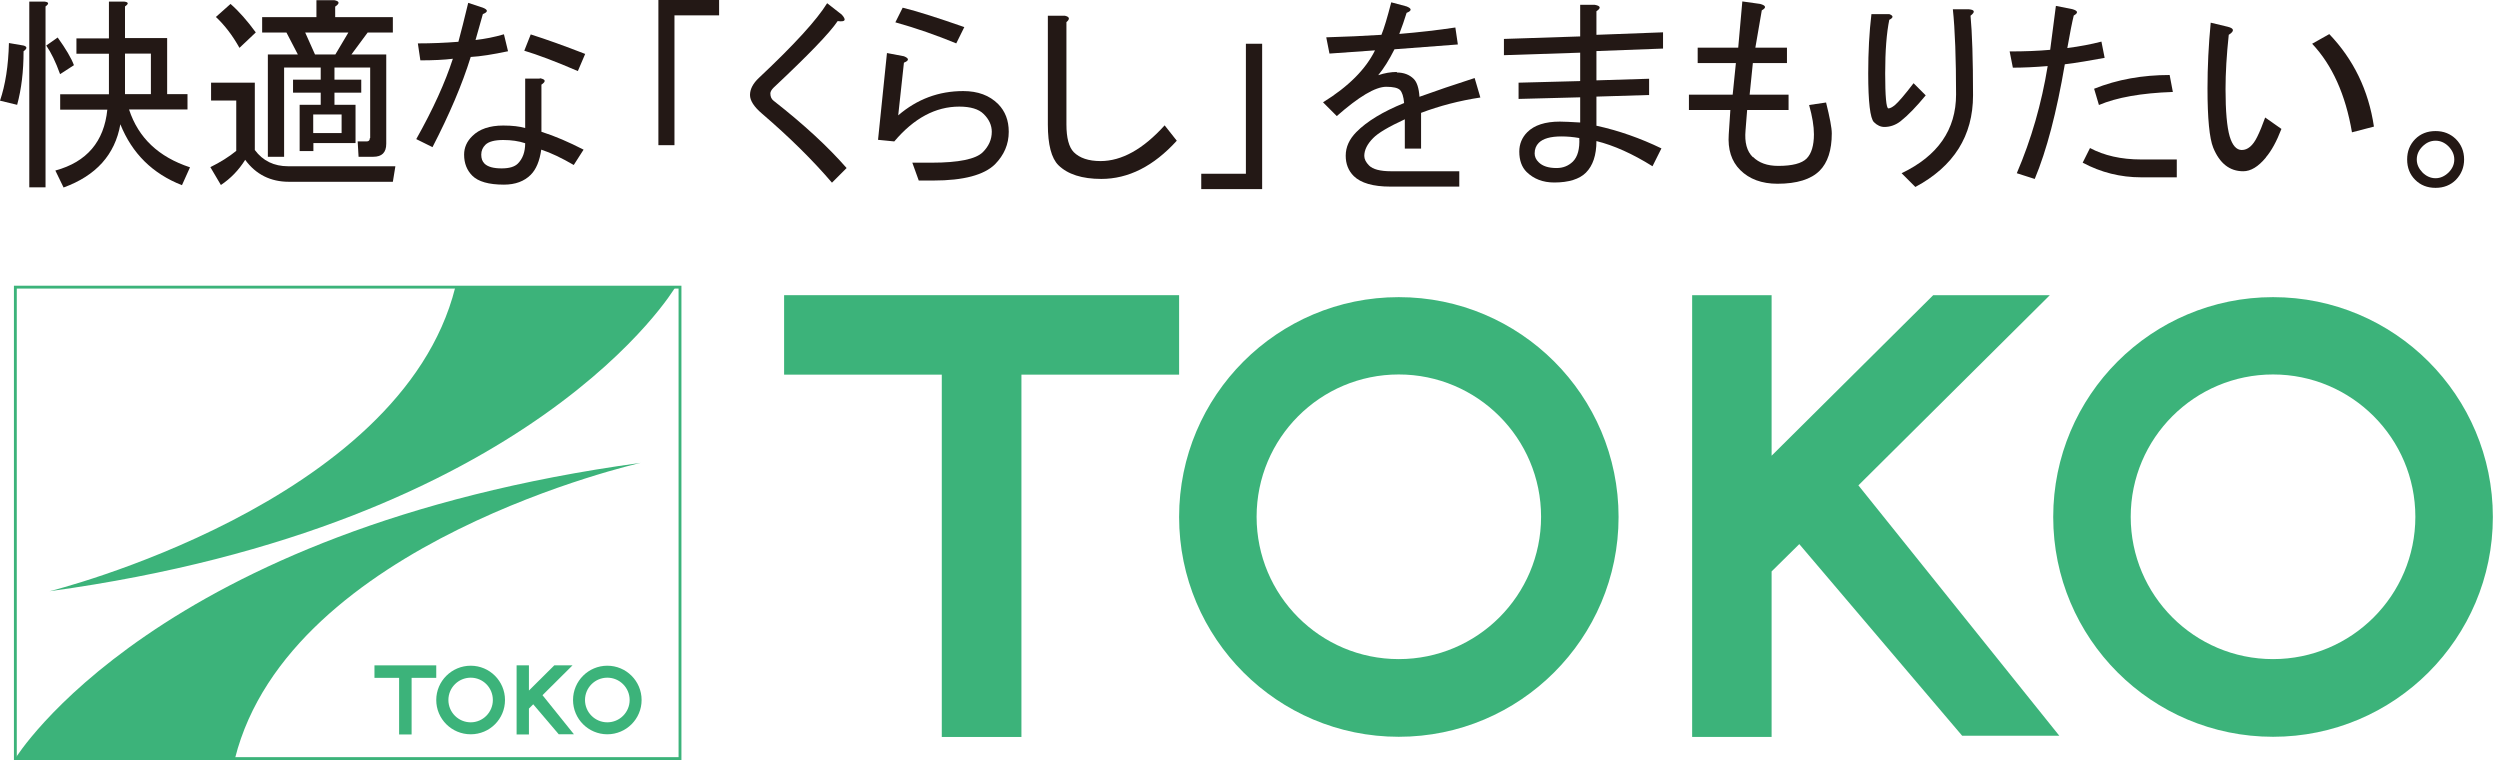 <svg width="140" height="43" viewBox="0 0 140 43" fill="none" xmlns="http://www.w3.org/2000/svg">
<g clip-path="url(#clip0_234_9)">
<path fill-rule="evenodd" clip-rule="evenodd" d="M0.78 16H38.16V42.56H0.78V16ZM0.94 16.16V42.4H38V16.16H0.94Z" fill="#3CB37A"/>
<path d="M2.77 33.11C2.77 33.11 22.44 28.24 25.49 16.11H37.8C37.8 16.11 29.97 29.38 2.77 33.11Z" fill="#3CB37A"/>
<path d="M35.88 25.92C35.88 25.92 16.21 30.34 13.16 42.47H0.86C0.86 42.47 8.69 29.64 35.88 25.92Z" fill="#3CB37A"/>
<path d="M66.03 16.53H43.91V20.98H52.74V41.27H57.2V20.98H66.03V16.53Z" fill="#3CB37A"/>
<path d="M109.88 41.2H115.32L104.07 27.18L114.79 16.53H108.26L99.21 25.52V16.53H94.76V41.27H99.21V32L100.76 30.47L109.88 41.2Z" fill="#3CB37A"/>
<path d="M78.33 16.64C71.54 16.64 66.03 22.15 66.03 28.95C66.03 35.75 71.54 41.26 78.33 41.26C85.12 41.26 90.64 35.75 90.64 28.95C90.64 22.15 85.13 16.64 78.33 16.64ZM78.33 36.91C73.93 36.91 70.37 33.34 70.37 28.94C70.37 24.54 73.93 20.97 78.33 20.97C82.73 20.97 86.3 24.54 86.3 28.94C86.3 33.34 82.73 36.91 78.33 36.91Z" fill="#3CB37A"/>
<path d="M127.29 16.64C120.49 16.64 114.98 22.15 114.98 28.95C114.98 35.75 120.49 41.26 127.29 41.26C134.09 41.26 139.6 35.75 139.6 28.95C139.6 22.15 134.09 16.64 127.29 16.64ZM127.29 36.91C122.89 36.91 119.32 33.34 119.32 28.94C119.32 24.54 122.89 20.97 127.29 20.97C131.69 20.97 135.26 24.54 135.26 28.94C135.26 33.34 131.69 36.91 127.29 36.91Z" fill="#3CB37A"/>
<path d="M24.43 37.26H20.97V37.96H22.35V41.13H23.05V37.96H24.43V37.26Z" fill="#3CB37A"/>
<path d="M31.29 41.12H32.14L30.38 38.93L32.06 37.26H31.04L29.62 38.67V37.26H28.93V41.13H29.62V39.68L29.86 39.44L31.29 41.12Z" fill="#3CB37A"/>
<path d="M26.36 37.28C25.3 37.28 24.43 38.14 24.43 39.2C24.43 40.26 25.29 41.12 26.36 41.12C27.43 41.12 28.28 40.26 28.28 39.2C28.28 38.14 27.42 37.28 26.36 37.28ZM26.36 40.45C25.67 40.45 25.11 39.89 25.11 39.2C25.11 38.51 25.67 37.95 26.36 37.95C27.05 37.95 27.6 38.51 27.6 39.2C27.6 39.89 27.04 40.45 26.36 40.45Z" fill="#3CB37A"/>
<path d="M34.01 37.28C32.95 37.28 32.09 38.14 32.09 39.2C32.09 40.26 32.95 41.12 34.01 41.12C35.07 41.12 35.93 40.26 35.93 39.2C35.93 38.14 35.07 37.28 34.01 37.28ZM34.01 40.45C33.32 40.45 32.76 39.89 32.76 39.2C32.76 38.51 33.32 37.95 34.01 37.95C34.7 37.95 35.26 38.51 35.26 39.2C35.26 39.89 34.7 40.45 34.01 40.45Z" fill="#3CB37A"/>
<path d="M0 5.64C0.3 4.76 0.47 3.68 0.5 2.41L1.32 2.55C1.53 2.61 1.53 2.72 1.32 2.87C1.32 3.99 1.2 4.99 0.96 5.87L0.01 5.64H0ZM1.64 0.09H2.5C2.74 0.12 2.76 0.21 2.55 0.36V10.49H1.64V0.09ZM3.36 4.14C3.12 3.47 2.86 2.94 2.59 2.55L3.23 2.1C3.69 2.74 3.99 3.25 4.14 3.65L3.37 4.15L3.36 4.14ZM7.23 6.14C7.75 7.72 8.88 8.79 10.64 9.37L10.19 10.37C8.55 9.73 7.4 8.6 6.74 6.96C6.44 8.66 5.38 9.84 3.56 10.5L3.1 9.55C4.86 9.07 5.83 7.93 6.01 6.14H3.37V5.28H6.1V3.01H4.28V2.15H6.1V0.09H6.96C7.2 0.12 7.22 0.21 7 0.36V2.13H9.36V5.27H10.5V6.13H7.23V6.14ZM8.45 5.27V3H7V5.27H8.45Z" fill="#231815"/>
<path d="M22.14 9.32L22 10.18H16.18C15.15 10.18 14.33 9.77 13.73 8.95C13.37 9.53 12.91 10 12.37 10.36L11.78 9.36C12.33 9.09 12.81 8.79 13.23 8.45V5.63H11.82V4.63H14.27V8.4C14.72 9.01 15.35 9.31 16.13 9.31H22.13L22.14 9.32ZM14.32 1.82L13.41 2.68C13.02 1.98 12.58 1.41 12.09 0.95L12.91 0.22C13.39 0.64 13.86 1.18 14.32 1.81V1.82ZM20.73 7.73V3.78H18.73V4.46H20.23V5.19H18.73V5.87H19.91V8.01H17.55V8.46H16.78V5.87H17.96V5.19H16.41V4.46H17.96V3.78H15.91V8.78H15V3.05H16.68L16.04 1.82H14.68V0.96H17.72V0.01H18.72C19.02 0.07 19.04 0.19 18.77 0.37V0.96H22V1.82H20.59L19.68 3.05H21.63V8.05C21.63 8.54 21.39 8.78 20.9 8.78H20.08L20.03 7.92H20.53C20.65 7.92 20.71 7.86 20.71 7.74L20.73 7.73ZM19.5 1.82H17.09L17.64 3.05H18.78L19.51 1.82H19.5ZM17.54 6.41V7.45H19.13V6.41H17.54Z" fill="#231815"/>
<path d="M23.54 3.38L23.4 2.43C24.16 2.43 24.92 2.4 25.67 2.34C25.82 1.79 26 1.07 26.22 0.16L27.04 0.43C27.34 0.55 27.34 0.67 27.04 0.79L26.63 2.24C27.15 2.18 27.68 2.08 28.22 1.92L28.45 2.87C27.6 3.05 26.9 3.16 26.36 3.19C25.88 4.74 25.16 6.42 24.22 8.24L23.31 7.79C24.25 6.12 24.93 4.62 25.36 3.29C24.88 3.35 24.27 3.38 23.54 3.38ZM30.23 4.38C30.56 4.44 30.59 4.56 30.32 4.74V7.38C31.08 7.62 31.86 7.96 32.68 8.38L32.13 9.24C31.46 8.85 30.86 8.56 30.31 8.38C30.22 9.02 30.02 9.49 29.72 9.79C29.36 10.15 28.86 10.34 28.22 10.34C27.37 10.34 26.78 10.17 26.45 9.84C26.15 9.54 25.99 9.15 25.99 8.66C25.99 8.27 26.14 7.92 26.45 7.62C26.84 7.23 27.42 7.03 28.18 7.03C28.7 7.03 29.1 7.08 29.41 7.17V4.4H30.23V4.38ZM28.18 7.84C27.7 7.84 27.36 7.93 27.18 8.11C27.03 8.26 26.95 8.44 26.95 8.66C26.95 8.88 27.01 9.04 27.13 9.16C27.31 9.34 27.63 9.43 28.09 9.43C28.52 9.43 28.82 9.34 29 9.16C29.27 8.89 29.41 8.51 29.41 8.02C29.05 7.9 28.64 7.84 28.18 7.84ZM29.73 1.93C30.58 2.2 31.59 2.56 32.77 3.02L32.36 3.98C31.09 3.43 30.09 3.06 29.36 2.84L29.72 1.93H29.73Z" fill="#231815"/>
<path d="M37.77 8.13H36.87V0H40.27V0.86H37.77V8.13Z" fill="#231815"/>
<path d="M42.5 4.36C44.47 2.51 45.74 1.12 46.32 0.18L47.14 0.82C47.41 1.12 47.34 1.24 46.91 1.18C46.46 1.85 45.26 3.09 43.32 4.91C43.2 5.03 43.14 5.14 43.14 5.23C43.14 5.41 43.2 5.55 43.32 5.64C45.02 6.97 46.38 8.23 47.41 9.41L46.59 10.23C45.53 8.99 44.23 7.7 42.68 6.37C42.22 5.98 42 5.63 42 5.32C42 4.99 42.17 4.67 42.5 4.36Z" fill="#231815"/>
<path d="M51.09 9.11H52.18C53.69 9.11 54.65 8.91 55.04 8.52C55.37 8.19 55.54 7.81 55.54 7.38C55.54 7.02 55.39 6.68 55.08 6.38C54.81 6.11 54.35 5.97 53.72 5.97C52.39 5.97 51.18 6.62 50.08 7.92L49.17 7.83L49.67 2.97L50.62 3.15C50.92 3.27 50.92 3.39 50.62 3.51L50.3 6.46C51.36 5.55 52.57 5.1 53.94 5.1C54.76 5.1 55.41 5.34 55.9 5.83C56.29 6.23 56.49 6.74 56.49 7.38C56.49 8.08 56.23 8.68 55.72 9.2C55.11 9.8 53.96 10.11 52.27 10.11H51.45L51.09 9.11ZM54 1.52L53.55 2.43C52.46 1.98 51.32 1.58 50.14 1.25L50.55 0.43C51.4 0.64 52.55 1.01 54.01 1.52H54Z" fill="#231815"/>
<path d="M61.68 10.02C60.59 10.02 59.79 9.76 59.27 9.25C58.88 8.86 58.68 8.1 58.68 6.98V0.88H59.63C59.9 0.94 59.93 1.06 59.72 1.24V6.97C59.72 7.73 59.86 8.24 60.13 8.52C60.46 8.85 60.96 9.02 61.63 9.02C62.81 9.02 64.01 8.36 65.22 7.02L65.9 7.88C64.6 9.31 63.19 10.02 61.67 10.02H61.68Z" fill="#231815"/>
<path d="M70.68 2.45V10.59H67.27V9.73H69.77V2.45H70.68Z" fill="#231815"/>
<path d="M78.22 4.06C78.61 4.06 78.93 4.18 79.17 4.42C79.35 4.6 79.46 4.94 79.49 5.42C80.4 5.09 81.43 4.74 82.58 4.37L82.9 5.46C81.72 5.64 80.61 5.93 79.58 6.32V8.32H78.67V6.68C77.76 7.1 77.17 7.45 76.9 7.73C76.57 8.06 76.4 8.4 76.4 8.73C76.4 8.91 76.49 9.09 76.67 9.27C76.88 9.48 77.29 9.59 77.9 9.59H81.72V10.45H77.86C76.89 10.45 76.21 10.25 75.81 9.86C75.51 9.56 75.36 9.18 75.36 8.72C75.36 8.23 75.56 7.8 75.95 7.4C76.55 6.79 77.45 6.25 78.63 5.77C78.6 5.41 78.52 5.16 78.4 5.04C78.28 4.92 78.02 4.86 77.63 4.86C77.02 4.86 76.1 5.41 74.86 6.5L74.09 5.73C75.51 4.85 76.48 3.88 77 2.82C76.15 2.88 75.3 2.94 74.45 3L74.27 2.09C75.36 2.06 76.39 2.01 77.36 1.95C77.51 1.59 77.69 0.98 77.91 0.13L78.77 0.36C79.07 0.48 79.07 0.6 78.77 0.72C78.65 1.11 78.51 1.51 78.36 1.9C79.45 1.81 80.5 1.69 81.5 1.54L81.64 2.49C80.46 2.58 79.28 2.67 78.09 2.76C77.79 3.36 77.48 3.85 77.18 4.21C77.54 4.09 77.89 4.03 78.23 4.03L78.22 4.06Z" fill="#231815"/>
<path d="M89.4 7.04C90.64 7.31 91.86 7.74 93.04 8.31L92.54 9.31C91.42 8.61 90.37 8.14 89.4 7.9C89.4 8.69 89.2 9.28 88.81 9.67C88.45 10.03 87.85 10.22 87.04 10.22C86.4 10.22 85.89 10.02 85.49 9.63C85.22 9.36 85.08 8.98 85.08 8.49C85.08 8.07 85.23 7.7 85.53 7.4C85.92 7.01 86.53 6.81 87.35 6.81C87.59 6.81 87.97 6.83 88.49 6.86V5.45L85.04 5.54V4.63L88.49 4.54V2.95L84.22 3.09V2.18L88.49 2.04V0.27H89.31C89.64 0.33 89.67 0.45 89.4 0.63V1.95L93.13 1.81V2.72L89.4 2.86V4.5L92.35 4.41V5.32L89.4 5.41V7.05V7.04ZM87.44 7.64C86.83 7.64 86.41 7.76 86.17 8C86.02 8.15 85.94 8.35 85.94 8.59C85.94 8.77 86.01 8.94 86.17 9.09C86.38 9.3 86.71 9.41 87.17 9.41C87.53 9.41 87.83 9.29 88.08 9.05C88.35 8.78 88.47 8.34 88.44 7.73C88.1 7.67 87.77 7.64 87.44 7.64Z" fill="#231815"/>
<path d="M98.17 8.79C98.5 9.12 98.97 9.29 99.58 9.29C100.37 9.29 100.9 9.15 101.17 8.88C101.44 8.61 101.58 8.15 101.58 7.52C101.58 7.07 101.49 6.52 101.31 5.88L102.26 5.74C102.47 6.59 102.58 7.16 102.58 7.47C102.58 8.41 102.35 9.11 101.9 9.56C101.42 10.04 100.63 10.29 99.54 10.29C98.66 10.29 97.96 10.03 97.45 9.52C96.96 9.03 96.75 8.37 96.81 7.52L96.9 6.16H94.58V5.3H97.03L97.21 3.53H95.07V2.67H97.34L97.57 0.08L98.57 0.22C98.9 0.31 98.93 0.43 98.66 0.58L98.3 2.67H100.07V3.53H98.16L97.98 5.3H100.16V6.16H97.84L97.75 7.3C97.69 7.97 97.82 8.47 98.16 8.8L98.17 8.79Z" fill="#231815"/>
<path d="M105.53 7.11C105.32 7.11 105.12 7.02 104.94 6.84C104.73 6.63 104.62 5.72 104.62 4.11C104.62 2.9 104.68 1.79 104.8 0.79H105.8C106.04 0.88 106.04 0.99 105.8 1.11C105.65 1.84 105.57 2.84 105.57 4.11C105.57 5.38 105.63 6.07 105.75 6.07C105.84 6.07 105.96 6.01 106.11 5.89C106.32 5.71 106.67 5.3 107.16 4.66L107.84 5.34C107.32 5.97 106.85 6.46 106.43 6.79C106.16 7 105.85 7.11 105.52 7.11H105.53ZM109.35 0.52H110.26C110.59 0.55 110.62 0.67 110.35 0.88C110.44 1.85 110.49 3.33 110.49 5.34C110.49 7.61 109.41 9.32 107.26 10.47L106.49 9.7C108.52 8.73 109.54 7.26 109.54 5.29C109.54 3.32 109.48 1.64 109.36 0.52H109.35Z" fill="#231815"/>
<path d="M113.94 10.02L112.94 9.7C113.76 7.79 114.33 5.79 114.67 3.7C113.94 3.76 113.29 3.79 112.72 3.79L112.54 2.88C113.39 2.88 114.15 2.85 114.81 2.79C114.93 1.85 115.04 1.03 115.13 0.33L116.04 0.51C116.37 0.6 116.4 0.72 116.13 0.87C116.04 1.23 115.92 1.84 115.77 2.69C116.47 2.6 117.1 2.48 117.68 2.33L117.86 3.24C117.07 3.39 116.33 3.51 115.63 3.6C115.17 6.3 114.61 8.43 113.95 10.01L113.94 10.02ZM121.9 8.93V9.93H119.9C118.75 9.93 117.66 9.66 116.63 9.11L117.04 8.29C117.83 8.71 118.78 8.93 119.9 8.93H121.9ZM121.67 5.15C119.91 5.21 118.53 5.46 117.54 5.88L117.27 4.97C118.57 4.45 119.98 4.2 121.5 4.2L121.68 5.15H121.67Z" fill="#231815"/>
<path d="M126.89 8.82C126.46 9.34 126.04 9.59 125.62 9.59C124.86 9.59 124.3 9.15 123.94 8.27C123.73 7.75 123.62 6.65 123.62 4.95C123.62 3.74 123.68 2.51 123.8 1.27L124.76 1.5C125.12 1.59 125.14 1.74 124.81 1.95C124.69 3.07 124.63 4.09 124.63 4.99C124.63 6.23 124.71 7.11 124.86 7.63C125.01 8.14 125.24 8.4 125.54 8.4C125.87 8.4 126.16 8.16 126.4 7.67C126.55 7.37 126.7 7 126.85 6.58L127.76 7.22C127.49 7.92 127.2 8.45 126.89 8.81V8.82ZM132.94 7.09L131.71 7.41C131.35 5.29 130.6 3.64 129.48 2.45L130.44 1.91C131.8 3.33 132.64 5.06 132.94 7.09Z" fill="#231815"/>
<path d="M137.99 8.93C137.99 9.38 137.83 9.76 137.53 10.07C137.23 10.37 136.85 10.52 136.39 10.52C135.93 10.52 135.55 10.37 135.25 10.07C134.95 9.77 134.8 9.39 134.8 8.93C134.8 8.47 134.95 8.1 135.25 7.79C135.55 7.49 135.93 7.34 136.39 7.34C136.85 7.34 137.22 7.49 137.53 7.79C137.83 8.09 137.99 8.47 137.99 8.93ZM137.44 8.93C137.44 8.66 137.33 8.42 137.12 8.2C136.91 7.99 136.67 7.88 136.39 7.88C136.11 7.88 135.87 7.99 135.66 8.2C135.45 8.41 135.34 8.65 135.34 8.93C135.34 9.21 135.45 9.44 135.66 9.66C135.87 9.87 136.12 9.98 136.39 9.98C136.66 9.98 136.9 9.87 137.12 9.66C137.33 9.45 137.44 9.21 137.44 8.93Z" fill="#231815"/>
</g>
<defs>
<clipPath id="clip0_234_9">
<rect width="139.6" height="42.56" fill="white"/>
</clipPath>
</defs>
</svg>
